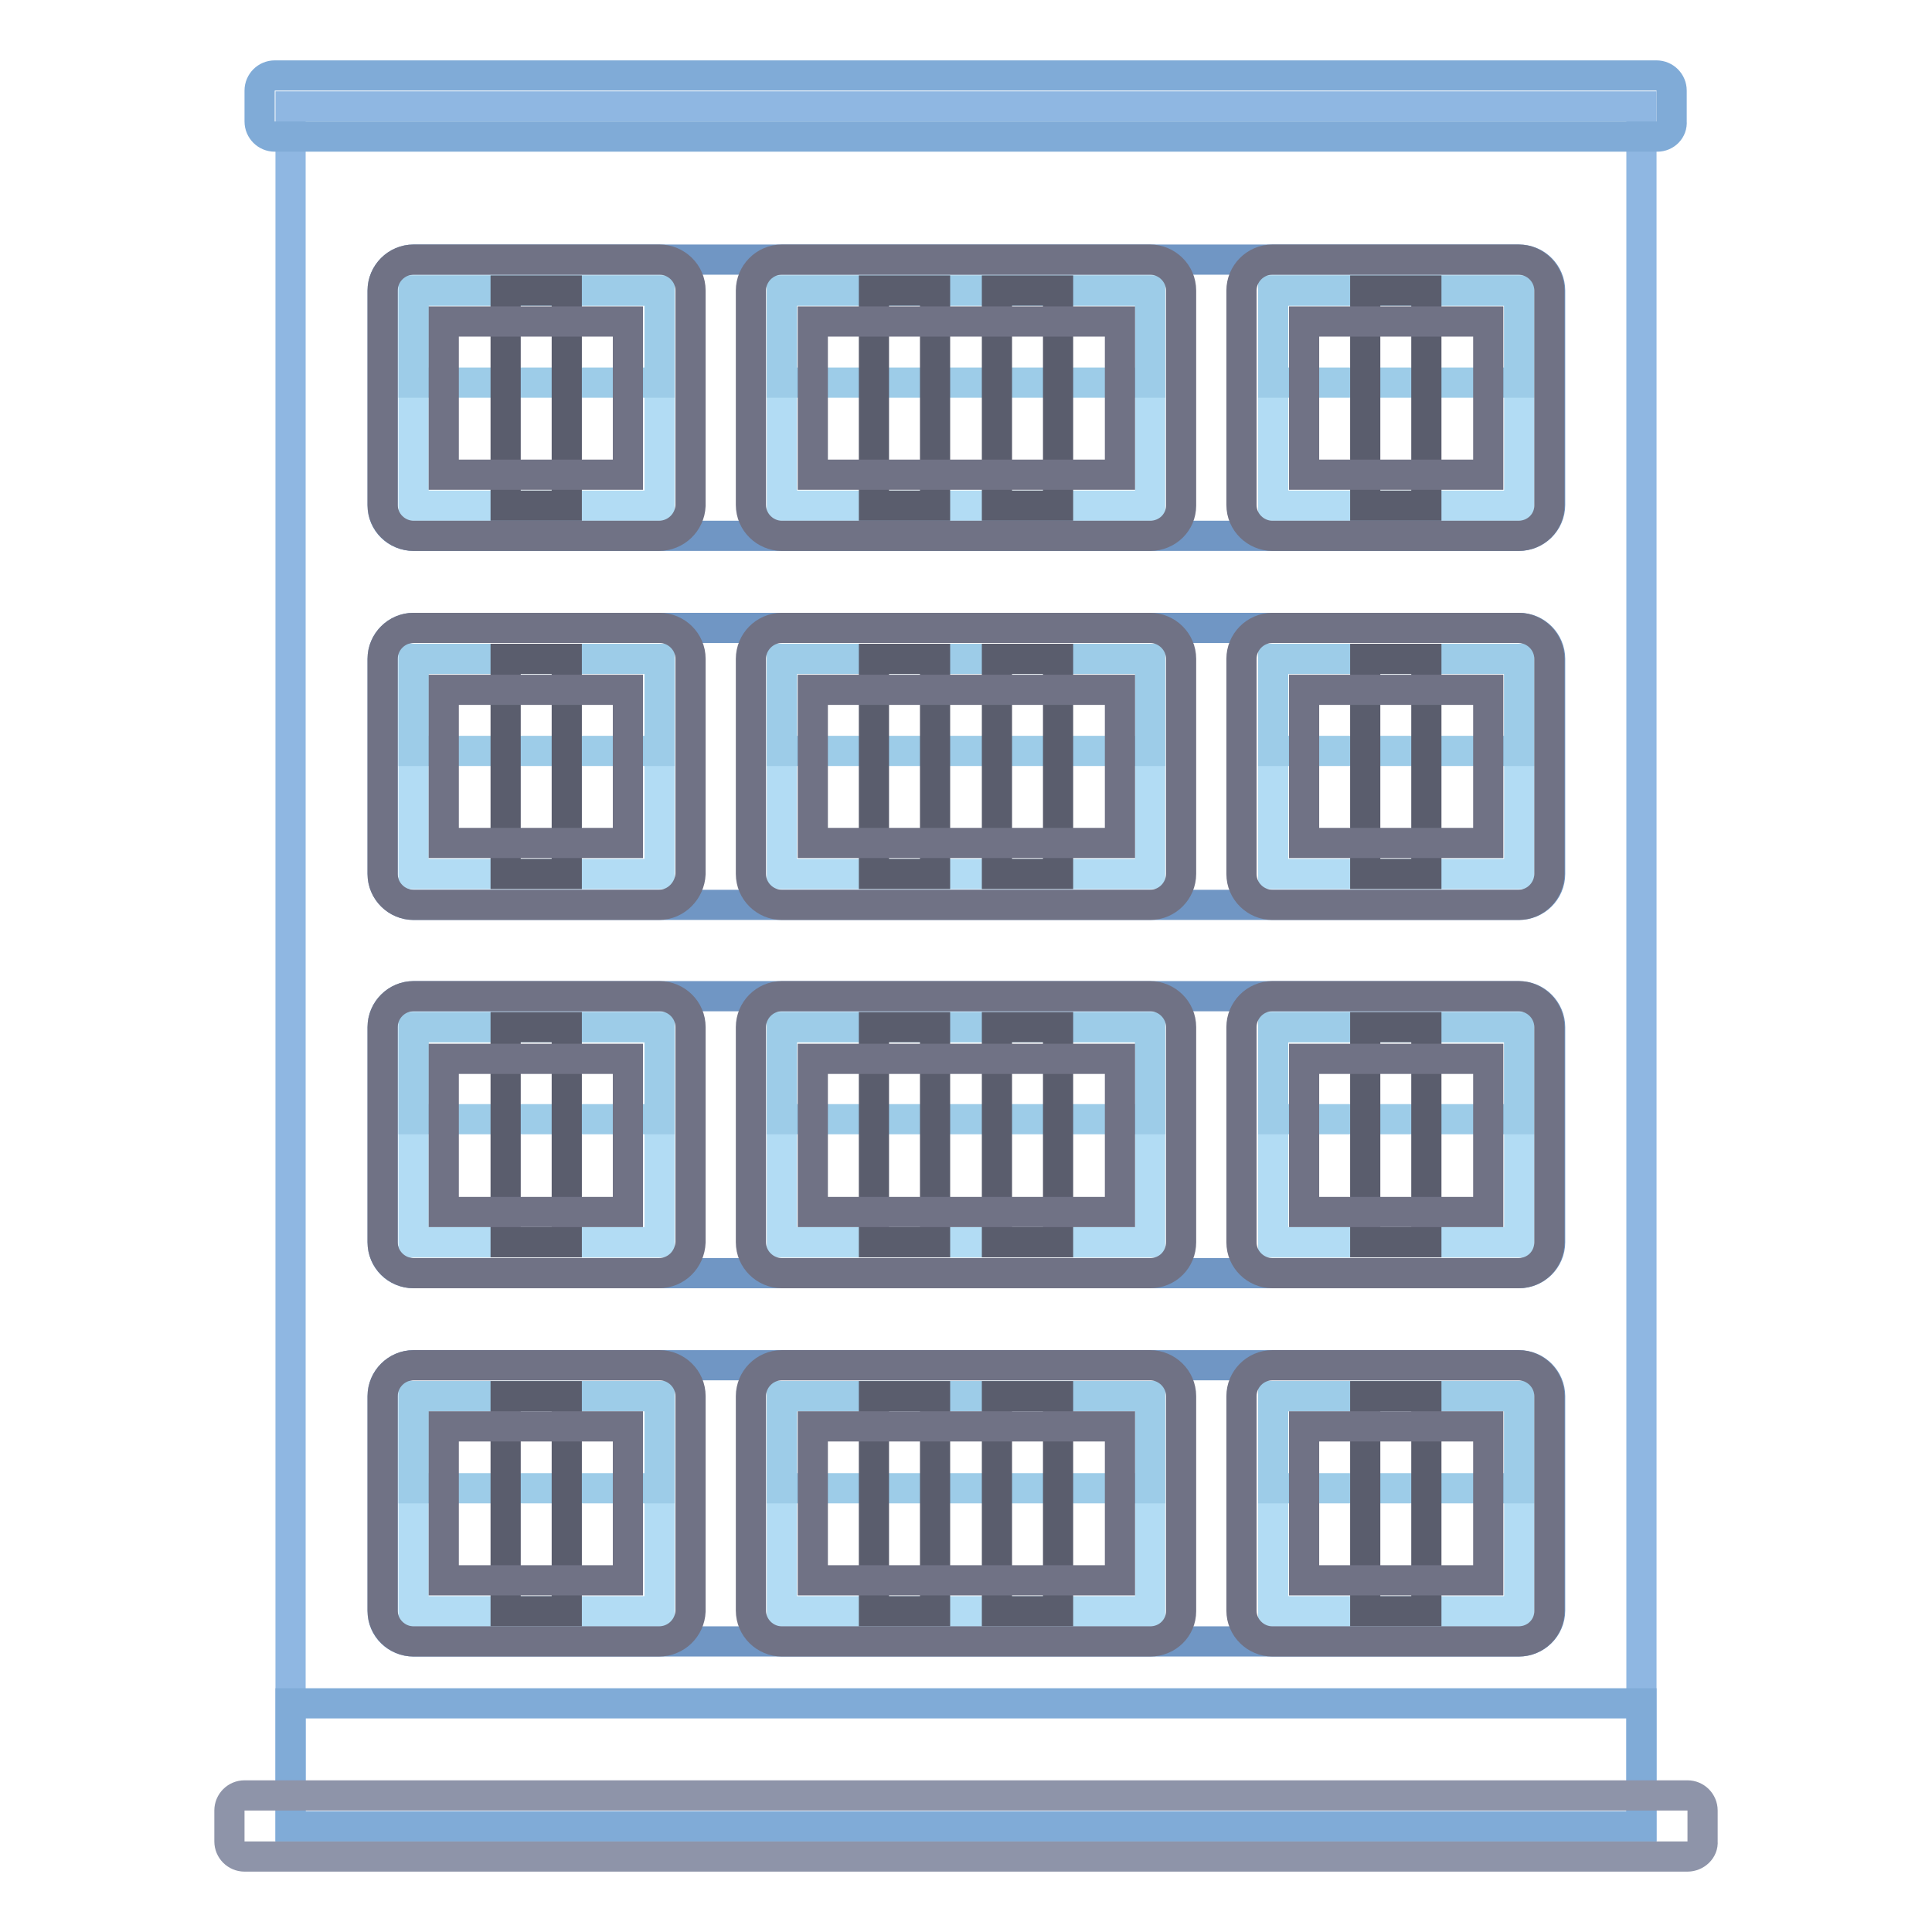 <?xml version="1.0" encoding="utf-8"?>
<!-- Svg Vector Icons : http://www.onlinewebfonts.com/icon -->
<!DOCTYPE svg PUBLIC "-//W3C//DTD SVG 1.1//EN" "http://www.w3.org/Graphics/SVG/1.1/DTD/svg11.dtd">
<svg version="1.1" xmlns="http://www.w3.org/2000/svg" xmlns:xlink="http://www.w3.org/1999/xlink" x="0px" y="0px" viewBox="0 0 256 256" enable-background="new 0 0 256 256" xml:space="preserve">
<g> <path stroke-width="4" fill-opacity="0" stroke="#8fb7e2"  d="M38.5,14.1h179v227.9h-179V14.1z"/> <path stroke-width="4" fill-opacity="0" stroke="#7096c4"  d="M54.8,71h146.5c2.2,0,4.1-1.8,4.1-4.1V38.5c0-2.2-1.8-4.1-4.1-4.1H54.8c-2.2,0-4.1,1.8-4.1,4.1V67 C50.7,69.2,52.5,71,54.8,71z M54.8,119.9h146.5c2.2,0,4.1-1.8,4.1-4.1V87.3c0-2.2-1.8-4.1-4.1-4.1H54.8c-2.2,0-4.1,1.8-4.1,4.1 v28.5C50.7,118,52.5,119.9,54.8,119.9z M54.8,168.7h146.5c2.2,0,4.1-1.8,4.1-4.1v-28.5c0-2.2-1.8-4.1-4.1-4.1H54.8 c-2.2,0-4.1,1.8-4.1,4.1v28.5C50.7,166.9,52.5,168.7,54.8,168.7z M54.8,217.5h146.5c2.2,0,4.1-1.8,4.1-4.1V185 c0-2.2-1.8-4.1-4.1-4.1H54.8c-2.2,0-4.1,1.8-4.1,4.1v28.5C50.7,215.7,52.5,217.5,54.8,217.5z"/> <path stroke-width="4" fill-opacity="0" stroke="#80abd7"  d="M38.5,225.7h179v16.3h-179V225.7z"/> <path stroke-width="4" fill-opacity="0" stroke="#b2dcf4"  d="M54.8,136.1h32.6v28.5H54.8V136.1z"/> <path stroke-width="4" fill-opacity="0" stroke="#9dcce8"  d="M54.8,136.1h32.6v12.2H54.8V136.1z"/> <path stroke-width="4" fill-opacity="0" stroke="#5a5d6d"  d="M67,136.1h8.1v28.5H67V136.1z"/> <path stroke-width="4" fill-opacity="0" stroke="#707285"  d="M87.3,168.7H54.8c-2.2,0-4.1-1.8-4.1-4.1v-28.5c0-2.2,1.8-4.1,4.1-4.1h32.6c2.2,0,4.1,1.8,4.1,4.1v28.5 C91.4,166.9,89.6,168.7,87.3,168.7z M58.8,160.6h24.4v-20.3H58.8V160.6z"/> <path stroke-width="4" fill-opacity="0" stroke="#b2dcf4"  d="M54.8,87.3h32.6v28.5H54.8V87.3z"/> <path stroke-width="4" fill-opacity="0" stroke="#9dcce8"  d="M54.8,87.3h32.6v12.2H54.8V87.3z"/> <path stroke-width="4" fill-opacity="0" stroke="#5a5d6d"  d="M67,87.3h8.1v28.5H67V87.3z"/> <path stroke-width="4" fill-opacity="0" stroke="#707285"  d="M87.3,119.9H54.8c-2.2,0-4.1-1.8-4.1-4.1V87.3c0-2.2,1.8-4.1,4.1-4.1h32.6c2.2,0,4.1,1.8,4.1,4.1v28.5 C91.4,118,89.6,119.9,87.3,119.9z M58.8,111.7h24.4V91.4H58.8V111.7z"/> <path stroke-width="4" fill-opacity="0" stroke="#b2dcf4"  d="M54.8,185h32.6v28.5H54.8V185z"/> <path stroke-width="4" fill-opacity="0" stroke="#9dcce8"  d="M54.8,185h32.6v12.2H54.8V185z"/> <path stroke-width="4" fill-opacity="0" stroke="#5a5d6d"  d="M67,185h8.1v28.5H67V185z"/> <path stroke-width="4" fill-opacity="0" stroke="#707285"  d="M87.3,217.5H54.8c-2.2,0-4.1-1.8-4.1-4.1V185c0-2.2,1.8-4.1,4.1-4.1h32.6c2.2,0,4.1,1.8,4.1,4.1v28.5 C91.4,215.7,89.6,217.5,87.3,217.5z M58.8,209.4h24.4V189H58.8V209.4z"/> <path stroke-width="4" fill-opacity="0" stroke="#b2dcf4"  d="M54.8,38.5h32.6V67H54.8V38.5z"/> <path stroke-width="4" fill-opacity="0" stroke="#9dcce8"  d="M54.8,38.5h32.6v12.2H54.8V38.5z"/> <path stroke-width="4" fill-opacity="0" stroke="#5a5d6d"  d="M67,38.5h8.1V67H67V38.5z"/> <path stroke-width="4" fill-opacity="0" stroke="#707285"  d="M87.3,71H54.8c-2.2,0-4.1-1.8-4.1-4.1V38.5c0-2.2,1.8-4.1,4.1-4.1h32.6c2.2,0,4.1,1.8,4.1,4.1V67 C91.4,69.2,89.6,71,87.3,71z M58.8,62.9h24.4V42.6H58.8V62.9z"/> <path stroke-width="4" fill-opacity="0" stroke="#b2dcf4"  d="M168.7,136.1h32.6v28.5h-32.6V136.1z"/> <path stroke-width="4" fill-opacity="0" stroke="#9dcce8"  d="M168.7,136.1h32.6v12.2h-32.6V136.1z"/> <path stroke-width="4" fill-opacity="0" stroke="#5a5d6d"  d="M180.9,136.1h8.1v28.5h-8.1V136.1z"/> <path stroke-width="4" fill-opacity="0" stroke="#707285"  d="M201.2,168.7h-32.6c-2.2,0-4.1-1.8-4.1-4.1v-28.5c0-2.2,1.8-4.1,4.1-4.1h32.6c2.2,0,4.1,1.8,4.1,4.1v28.5 C205.3,166.9,203.5,168.7,201.2,168.7z M172.8,160.6h24.4v-20.3h-24.4V160.6z"/> <path stroke-width="4" fill-opacity="0" stroke="#b2dcf4"  d="M168.7,87.3h32.6v28.5h-32.6V87.3z"/> <path stroke-width="4" fill-opacity="0" stroke="#9dcce8"  d="M168.7,87.3h32.6v12.2h-32.6V87.3z"/> <path stroke-width="4" fill-opacity="0" stroke="#5a5d6d"  d="M180.9,87.3h8.1v28.5h-8.1V87.3z"/> <path stroke-width="4" fill-opacity="0" stroke="#707285"  d="M201.2,119.9h-32.6c-2.2,0-4.1-1.8-4.1-4.1V87.3c0-2.2,1.8-4.1,4.1-4.1h32.6c2.2,0,4.1,1.8,4.1,4.1v28.5 C205.3,118,203.5,119.9,201.2,119.9z M172.8,111.7h24.4V91.4h-24.4V111.7z"/> <path stroke-width="4" fill-opacity="0" stroke="#b2dcf4"  d="M168.7,185h32.6v28.5h-32.6V185z"/> <path stroke-width="4" fill-opacity="0" stroke="#9dcce8"  d="M168.7,185h32.6v12.2h-32.6V185z"/> <path stroke-width="4" fill-opacity="0" stroke="#5a5d6d"  d="M180.9,185h8.1v28.5h-8.1V185z"/> <path stroke-width="4" fill-opacity="0" stroke="#707285"  d="M201.2,217.5h-32.6c-2.2,0-4.1-1.8-4.1-4.1V185c0-2.2,1.8-4.1,4.1-4.1h32.6c2.2,0,4.1,1.8,4.1,4.1v28.5 C205.3,215.7,203.5,217.5,201.2,217.5z M172.8,209.4h24.4V189h-24.4V209.4z"/> <path stroke-width="4" fill-opacity="0" stroke="#b2dcf4"  d="M168.7,38.5h32.6V67h-32.6V38.5z"/> <path stroke-width="4" fill-opacity="0" stroke="#9dcce8"  d="M168.7,38.5h32.6v12.2h-32.6V38.5z"/> <path stroke-width="4" fill-opacity="0" stroke="#5a5d6d"  d="M180.9,38.5h8.1V67h-8.1V38.5z"/> <path stroke-width="4" fill-opacity="0" stroke="#707285"  d="M201.2,71h-32.6c-2.2,0-4.1-1.8-4.1-4.1V38.5c0-2.2,1.8-4.1,4.1-4.1h32.6c2.2,0,4.1,1.8,4.1,4.1V67 C205.3,69.2,203.5,71,201.2,71z M172.8,62.9h24.4V42.6h-24.4V62.9z"/> <path stroke-width="4" fill-opacity="0" stroke="#b2dcf4"  d="M103.6,38.5h48.8V67h-48.8V38.5z"/> <path stroke-width="4" fill-opacity="0" stroke="#9dcce8"  d="M103.6,38.5h48.8v12.2h-48.8V38.5z"/> <path stroke-width="4" fill-opacity="0" stroke="#5a5d6d"  d="M115.8,38.5h8.1V67h-8.1V38.5z M132.1,38.5h8.1V67h-8.1V38.5z"/> <path stroke-width="4" fill-opacity="0" stroke="#707285"  d="M152.4,71h-48.8c-2.2,0-4.1-1.8-4.1-4.1V38.5c0-2.2,1.8-4.1,4.1-4.1h48.8c2.2,0,4.1,1.8,4.1,4.1V67 C156.5,69.2,154.7,71,152.4,71C152.4,71,152.4,71,152.4,71z M107.7,62.9h40.7V42.6h-40.7V62.9z"/> <path stroke-width="4" fill-opacity="0" stroke="#b2dcf4"  d="M103.6,87.3h48.8v28.5h-48.8V87.3z"/> <path stroke-width="4" fill-opacity="0" stroke="#9dcce8"  d="M103.6,87.3h48.8v12.2h-48.8V87.3z"/> <path stroke-width="4" fill-opacity="0" stroke="#5a5d6d"  d="M115.8,87.3h8.1v28.5h-8.1V87.3z M132.1,87.3h8.1v28.5h-8.1V87.3z"/> <path stroke-width="4" fill-opacity="0" stroke="#707285"  d="M152.4,119.9h-48.8c-2.2,0-4.1-1.8-4.1-4.1V87.3c0-2.2,1.8-4.1,4.1-4.1h48.8c2.2,0,4.1,1.8,4.1,4.1v28.5 C156.5,118,154.7,119.9,152.4,119.9C152.4,119.9,152.4,119.9,152.4,119.9z M107.7,111.7h40.7V91.4h-40.7V111.7z"/> <path stroke-width="4" fill-opacity="0" stroke="#b2dcf4"  d="M103.6,136.1h48.8v28.5h-48.8V136.1z"/> <path stroke-width="4" fill-opacity="0" stroke="#9dcce8"  d="M103.6,136.1h48.8v12.2h-48.8V136.1z"/> <path stroke-width="4" fill-opacity="0" stroke="#5a5d6d"  d="M115.8,136.1h8.1v28.5h-8.1V136.1z M132.1,136.1h8.1v28.5h-8.1V136.1z"/> <path stroke-width="4" fill-opacity="0" stroke="#707285"  d="M152.4,168.7h-48.8c-2.2,0-4.1-1.8-4.1-4.1v-28.5c0-2.2,1.8-4.1,4.1-4.1h48.8c2.2,0,4.1,1.8,4.1,4.1v28.5 C156.5,166.9,154.7,168.7,152.4,168.7C152.4,168.7,152.4,168.7,152.4,168.7z M107.7,160.6h40.7v-20.3h-40.7V160.6z"/> <path stroke-width="4" fill-opacity="0" stroke="#b2dcf4"  d="M103.6,185h48.8v28.5h-48.8V185z"/> <path stroke-width="4" fill-opacity="0" stroke="#9dcce8"  d="M103.6,185h48.8v12.2h-48.8V185z"/> <path stroke-width="4" fill-opacity="0" stroke="#5a5d6d"  d="M115.8,185h8.1v28.5h-8.1V185z M132.1,185h8.1v28.5h-8.1V185z"/> <path stroke-width="4" fill-opacity="0" stroke="#707285"  d="M152.4,217.5h-48.8c-2.2,0-4.1-1.8-4.1-4.1V185c0-2.2,1.8-4.1,4.1-4.1h48.8c2.2,0,4.1,1.8,4.1,4.1v28.5 C156.5,215.7,154.7,217.5,152.4,217.5C152.4,217.5,152.4,217.5,152.4,217.5z M107.7,209.4h40.7V189h-40.7V209.4z"/> <path stroke-width="4" fill-opacity="0" stroke="#8e94a9"  d="M223.6,246H32.4c-1.1,0-2-0.9-2-2l0,0v-4.1c0-1.1,0.9-2,2-2l0,0h191.2c1.1,0,2,0.9,2,2l0,0v4.1 C225.7,245.1,224.7,246,223.6,246L223.6,246z"/> <path stroke-width="4" fill-opacity="0" stroke="#80abd7"  d="M219.6,18.1H36.4c-1.1,0-2-0.9-2-2l0,0V12c0-1.1,0.9-2,2-2l0,0h183.1c1.1,0,2,0.9,2,2l0,0v4.1 C221.6,17.2,220.7,18.1,219.6,18.1z"/></g>
</svg>